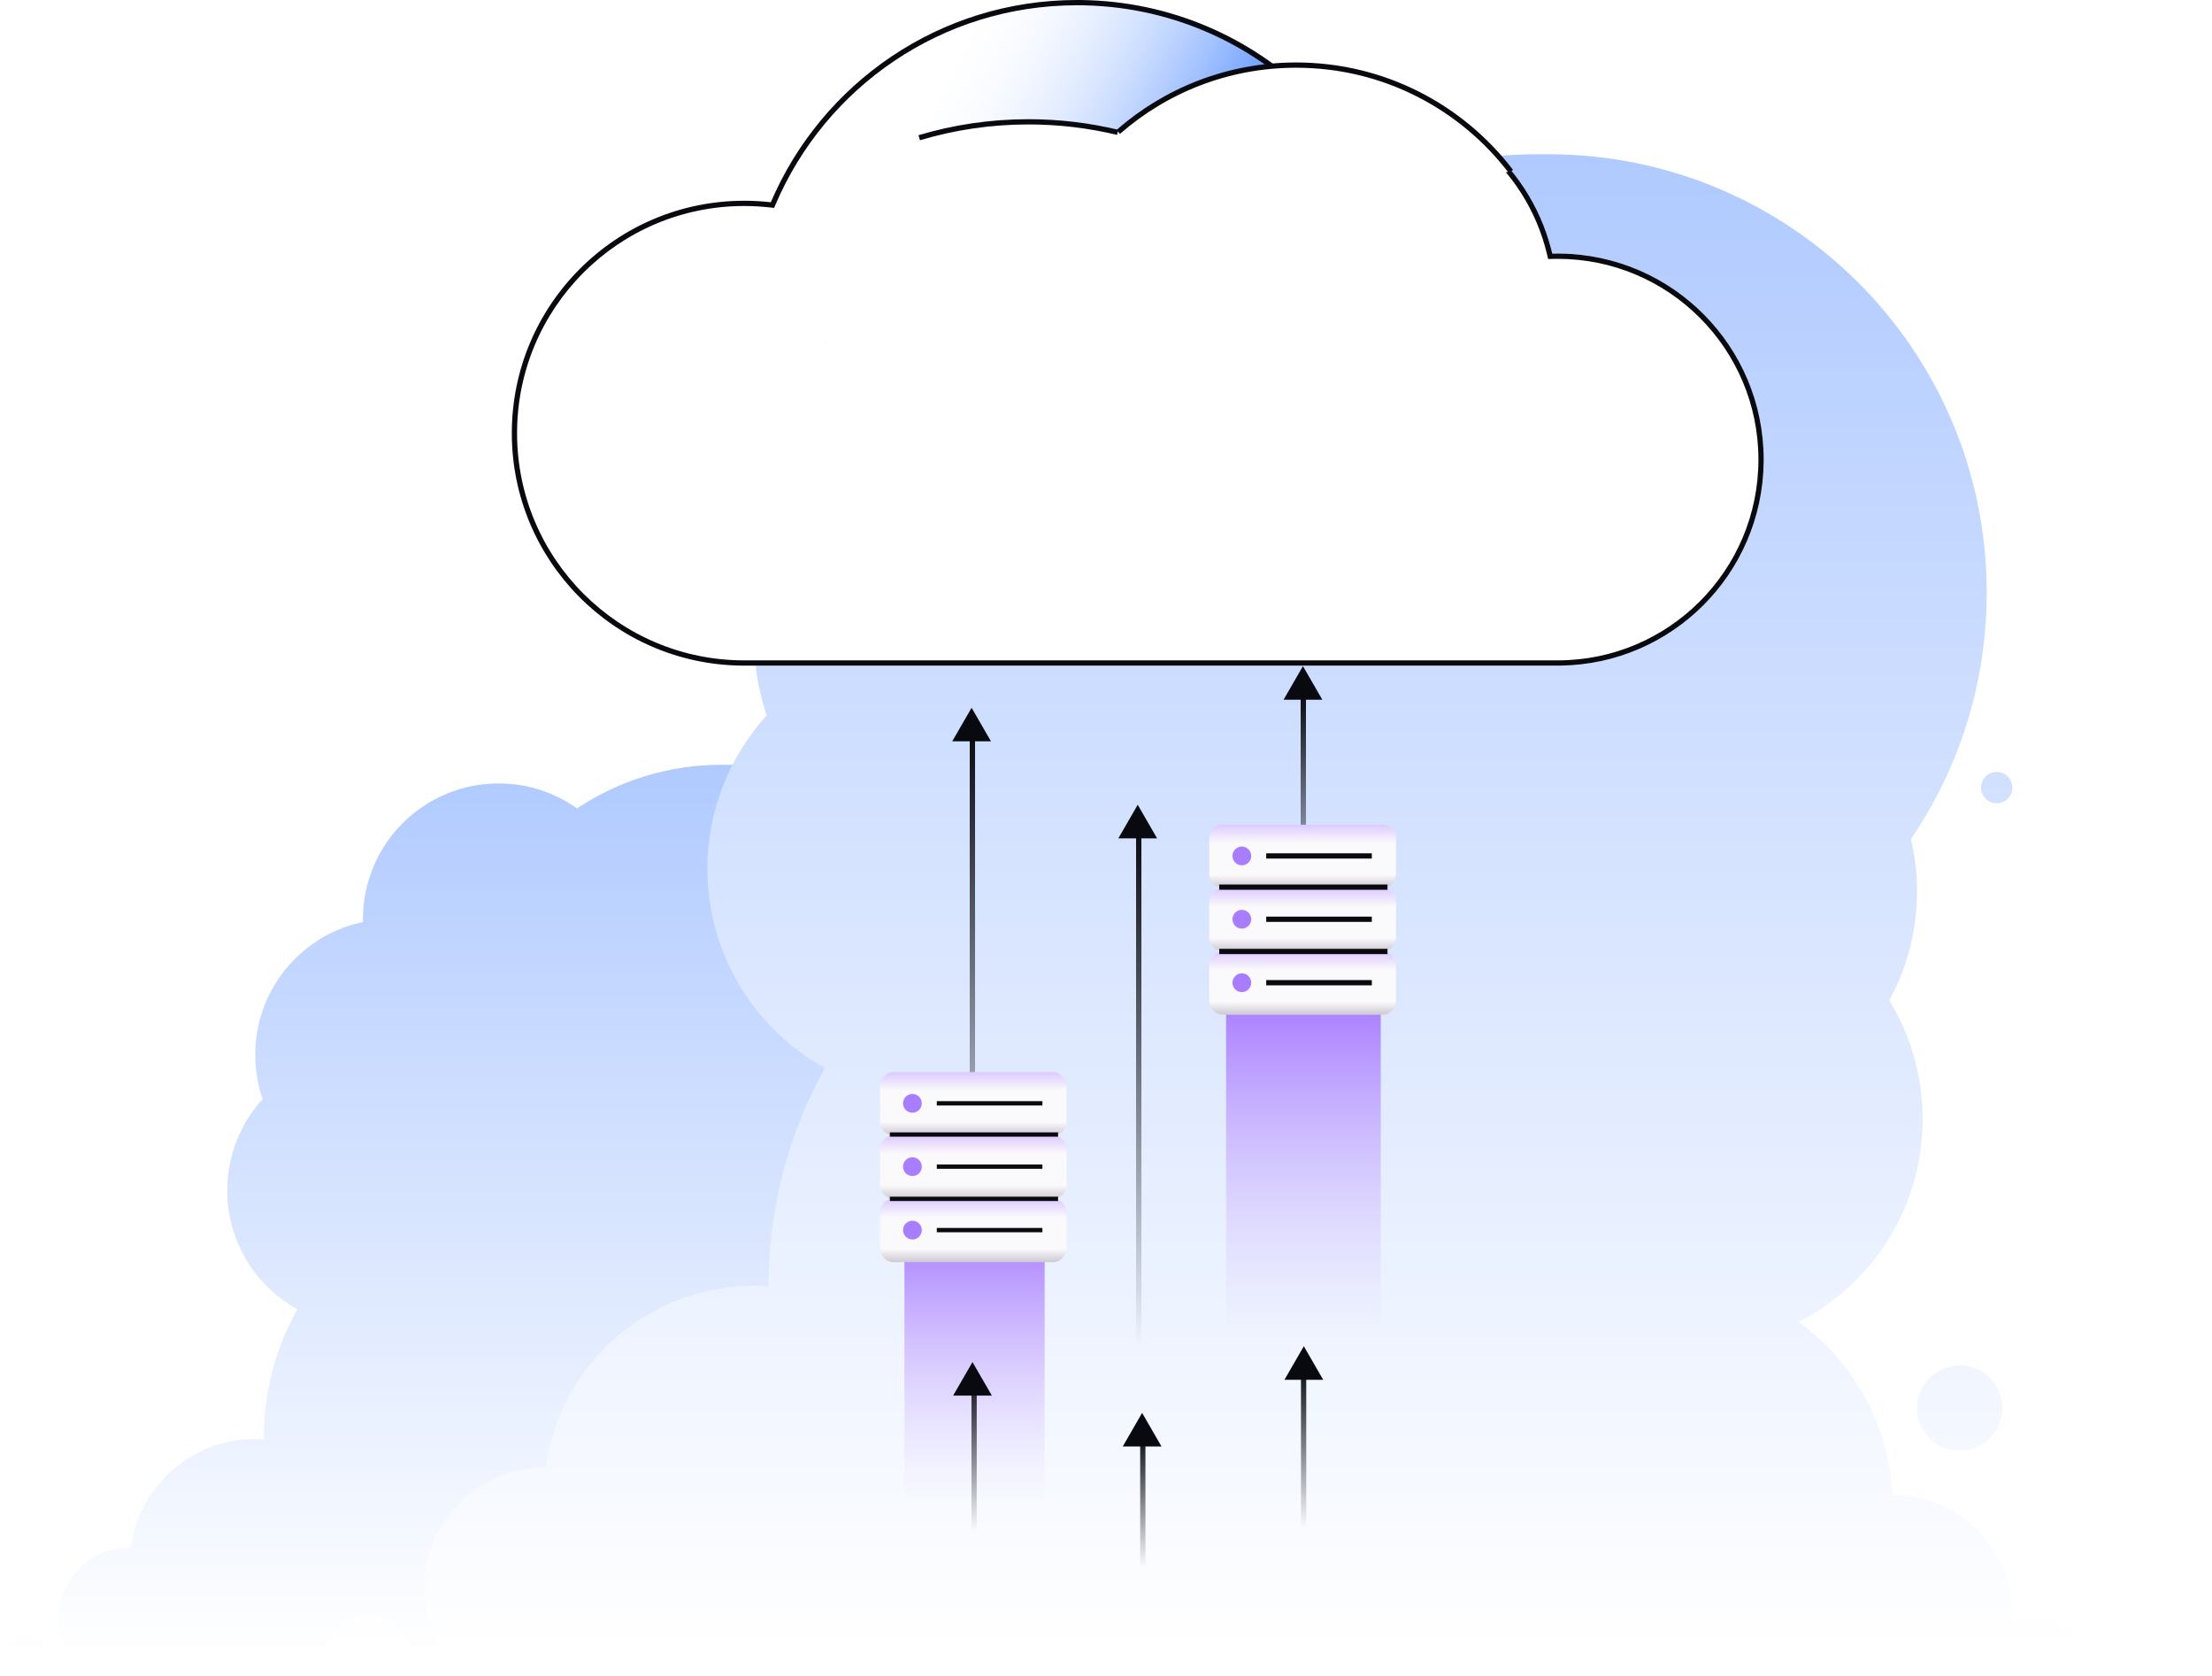 <svg width="631" height="478" viewBox="0 0 631 478" fill="none" xmlns="http://www.w3.org/2000/svg">
<path d="M205.849 218.134C190.599 218.134 176.42 222.717 164.612 230.579C158.294 226.093 150.572 223.457 142.233 223.457C120.859 223.457 103.531 240.783 103.531 262.158C103.531 262.433 103.535 262.707 103.541 262.981C103.508 262.988 103.475 262.995 103.442 263.002C102.712 263.157 101.989 263.333 101.274 263.529C101.204 263.548 101.134 263.566 101.064 263.585C100.862 263.642 100.661 263.701 100.46 263.761C100.387 263.783 100.314 263.805 100.241 263.827C100.057 263.883 99.873 263.941 99.689 264C99.574 264.037 99.458 264.074 99.343 264.112C99.19 264.162 99.038 264.214 98.887 264.266C98.764 264.308 98.642 264.352 98.52 264.395C98.353 264.455 98.184 264.515 98.018 264.577C97.939 264.606 97.86 264.637 97.781 264.667C96.842 265.023 95.92 265.415 95.017 265.841C94.979 265.859 94.942 265.876 94.904 265.894C94.708 265.987 94.513 266.083 94.319 266.179C94.253 266.212 94.186 266.245 94.12 266.279C93.945 266.367 93.77 266.457 93.596 266.548C93.51 266.593 93.424 266.639 93.338 266.685C93.174 266.773 93.01 266.861 92.847 266.951C92.756 267.001 92.665 267.051 92.575 267.102C92.417 267.191 92.26 267.28 92.103 267.371C91.995 267.434 91.887 267.499 91.778 267.563C91.642 267.644 91.505 267.724 91.369 267.807C91.277 267.863 91.186 267.922 91.095 267.979C90.541 268.323 89.997 268.681 89.463 269.052C89.395 269.099 89.326 269.146 89.259 269.194C89.094 269.31 88.932 269.427 88.769 269.545C88.699 269.596 88.629 269.647 88.56 269.699C88.417 269.804 88.274 269.911 88.133 270.018C88.04 270.089 87.947 270.159 87.855 270.231C87.709 270.343 87.565 270.457 87.422 270.571C87.357 270.622 87.293 270.675 87.228 270.727C87.065 270.859 86.902 270.99 86.741 271.125C86.715 271.146 86.69 271.168 86.664 271.19C86.139 271.63 85.626 272.085 85.125 272.552C85.046 272.626 84.966 272.699 84.888 272.773C84.765 272.889 84.644 273.008 84.523 273.125C84.444 273.203 84.363 273.28 84.284 273.359C84.15 273.492 84.016 273.627 83.884 273.762C83.817 273.83 83.75 273.899 83.684 273.967C83.546 274.109 83.41 274.252 83.275 274.396C83.222 274.453 83.168 274.51 83.115 274.568C82.972 274.723 82.83 274.879 82.689 275.036C82.644 275.087 82.598 275.138 82.553 275.189C82.421 275.338 82.289 275.487 82.159 275.638C82.09 275.719 82.023 275.8 81.954 275.881C81.362 276.581 80.794 277.302 80.252 278.043C80.186 278.134 80.119 278.225 80.054 278.316C79.955 278.453 79.858 278.591 79.761 278.73C79.698 278.82 79.635 278.911 79.572 279.001C79.471 279.149 79.371 279.298 79.272 279.448C79.21 279.54 79.149 279.633 79.088 279.726C78.988 279.88 78.888 280.034 78.79 280.189C78.753 280.248 78.716 280.307 78.679 280.367C78.422 280.777 78.171 281.192 77.93 281.613C77.834 281.78 77.74 281.95 77.647 282.119C77.529 282.33 77.414 282.543 77.301 282.756C77.232 282.886 77.162 283.016 77.095 283.147C77.034 283.265 76.976 283.384 76.916 283.502C76.845 283.644 76.774 283.786 76.704 283.928C76.639 284.062 76.575 284.195 76.512 284.33C76.449 284.463 76.386 284.597 76.324 284.731C76.262 284.866 76.201 285.002 76.141 285.138C76.088 285.256 76.037 285.374 75.985 285.492C75.913 285.659 75.841 285.826 75.772 285.994C75.736 286.078 75.703 286.164 75.668 286.249C75.596 286.425 75.523 286.6 75.454 286.778C75.438 286.819 75.422 286.861 75.406 286.903C75.143 287.583 74.9 288.273 74.675 288.971C74.65 289.049 74.624 289.126 74.6 289.204C74.543 289.384 74.489 289.565 74.435 289.746C74.405 289.844 74.374 289.943 74.346 290.042C74.293 290.223 74.242 290.404 74.192 290.586C74.161 290.7 74.131 290.813 74.101 290.927C74.059 291.082 74.02 291.238 73.981 291.394C73.945 291.536 73.91 291.678 73.876 291.82C73.839 291.976 73.801 292.132 73.766 292.289C73.74 292.404 73.716 292.52 73.69 292.635C73.653 292.811 73.614 292.986 73.578 293.163C73.554 293.281 73.533 293.4 73.51 293.519C73.454 293.81 73.402 294.103 73.353 294.396C73.324 294.568 73.293 294.739 73.267 294.912C73.247 295.036 73.231 295.161 73.213 295.286C73.189 295.451 73.165 295.617 73.144 295.784C73.124 295.935 73.105 296.087 73.087 296.24C73.068 296.401 73.049 296.562 73.032 296.723C73.017 296.868 73.003 297.013 72.989 297.158C72.975 297.311 72.961 297.465 72.948 297.619C72.936 297.77 72.924 297.922 72.913 298.074C72.901 298.238 72.891 298.404 72.882 298.569C72.873 298.714 72.864 298.858 72.857 299.003C72.851 299.141 72.846 299.279 72.841 299.417C72.835 299.587 72.828 299.756 72.824 299.925C72.82 300.111 72.818 300.297 72.816 300.483C72.815 300.608 72.811 300.733 72.811 300.859C72.811 301.014 72.817 301.168 72.818 301.323C72.82 301.458 72.82 301.593 72.823 301.728C72.826 301.875 72.832 302.021 72.837 302.167C72.843 302.343 72.848 302.518 72.856 302.693C72.862 302.813 72.869 302.932 72.876 303.051C72.887 303.248 72.899 303.444 72.913 303.64C72.921 303.746 72.928 303.853 72.936 303.958C72.953 304.167 72.971 304.375 72.991 304.583C73.001 304.688 73.011 304.794 73.022 304.899C73.043 305.109 73.068 305.318 73.093 305.527C73.113 305.695 73.134 305.862 73.156 306.029C73.182 306.225 73.21 306.421 73.239 306.616C73.26 306.758 73.283 306.9 73.306 307.042C73.331 307.198 73.357 307.354 73.384 307.51C73.412 307.672 73.442 307.834 73.472 307.996C73.491 308.099 73.51 308.202 73.53 308.305C73.566 308.487 73.602 308.669 73.64 308.85C73.666 308.975 73.694 309.099 73.722 309.223C73.755 309.373 73.787 309.523 73.821 309.672C73.839 309.749 73.859 309.826 73.877 309.903C73.969 310.287 74.068 310.669 74.171 311.048C74.191 311.123 74.21 311.198 74.231 311.272C74.279 311.447 74.331 311.621 74.382 311.794C74.416 311.912 74.451 312.03 74.486 312.147C74.532 312.297 74.579 312.447 74.626 312.596C74.663 312.714 74.703 312.831 74.741 312.949C74.795 313.111 74.848 313.274 74.903 313.436C74.91 313.456 74.916 313.477 74.923 313.497C68.653 320.374 64.83 329.521 64.83 339.561C64.83 354.14 72.892 366.836 84.801 373.435C78.704 384.39 75.231 397.006 75.231 410.433C75.231 410.46 75.231 410.487 75.231 410.514C74.432 410.461 73.625 410.433 72.812 410.433C54.681 410.433 39.699 423.913 37.338 441.397C37.23 441.395 37.121 441.395 37.013 441.395C25.791 441.395 16.694 450.492 16.694 461.713C16.694 466.687 18.482 471.243 21.449 474.775H300.422C299.434 470.48 295.587 467.277 290.992 467.277C289.385 467.277 287.87 467.669 286.536 468.362C286.604 467.687 286.639 467.002 286.639 466.309C286.639 455.088 277.542 445.991 266.32 445.991C266.304 445.991 266.288 445.991 266.272 445.991C265.677 433.901 259.534 423.269 250.336 416.589C262.842 410.175 271.4 397.154 271.4 382.132C271.4 374.734 269.324 367.822 265.724 361.944C268.725 356.445 270.433 350.137 270.433 343.431C270.433 340.365 270.075 337.382 269.401 334.521C277.531 322.585 282.283 308.165 282.283 292.635C282.283 251.49 248.928 218.134 207.782 218.134C207.448 218.134 207.114 218.136 206.781 218.14C206.471 218.136 206.16 218.134 205.849 218.134ZM7.261 466.424C3.253 466.425 0.005 469.674 0.005 473.681C0.005 474.053 0.033 474.418 0.087 474.775H14.435C14.489 474.418 14.518 474.053 14.518 473.681C14.518 469.673 11.268 466.424 7.261 466.424ZM277.688 423.979C273.681 423.979 270.433 427.228 270.433 431.236C270.433 435.243 273.681 438.491 277.688 438.492C281.696 438.492 284.945 435.243 284.945 431.236C284.945 427.228 281.696 423.979 277.688 423.979ZM283.978 323.113C282.508 323.113 281.317 324.305 281.317 325.774C281.318 327.243 282.508 328.434 283.978 328.434C285.447 328.434 286.638 327.243 286.639 325.774C286.639 324.304 285.447 323.113 283.978 323.113Z" fill="url(#paint0_linear_566_6928)"/>
<path d="M441.704 44C441.138 44 440.572 44.003 440.008 44.011C439.492 44.005 438.975 44.002 438.457 44.002C412.865 44.002 389.068 51.691 369.252 64.886C358.649 57.358 345.688 52.933 331.694 52.933C295.823 52.933 266.743 82.012 266.743 117.883C266.743 118.344 266.75 118.805 266.76 119.264C266.729 119.27 266.698 119.277 266.668 119.283C266.482 119.322 266.296 119.362 266.11 119.403C266.06 119.414 266.009 119.425 265.959 119.437C265.101 119.628 264.249 119.836 263.404 120.061C263.377 120.068 263.349 120.076 263.321 120.083C262.896 120.197 262.473 120.314 262.051 120.437C262.01 120.448 261.969 120.46 261.929 120.472C260.399 120.918 258.892 121.418 257.411 121.972C257.392 121.979 257.373 121.986 257.354 121.993C256.94 122.148 256.529 122.308 256.12 122.471C256.095 122.481 256.07 122.491 256.045 122.501C255.216 122.832 254.396 123.179 253.585 123.543C253.567 123.551 253.549 123.558 253.531 123.566C253.137 123.744 252.746 123.926 252.356 124.11C252.32 124.128 252.284 124.145 252.248 124.162C251.073 124.722 249.916 125.315 248.781 125.942C248.71 125.982 248.638 126.022 248.566 126.062C248.203 126.264 247.842 126.47 247.482 126.68C247.464 126.691 247.445 126.702 247.426 126.713C247.06 126.927 246.696 127.144 246.334 127.365C246.281 127.398 246.227 127.43 246.174 127.463C245.463 127.9 244.762 128.35 244.069 128.813C244.023 128.844 243.977 128.874 243.932 128.905C243.598 129.13 243.267 129.358 242.938 129.589C242.884 129.626 242.831 129.663 242.778 129.7C241.713 130.451 240.671 131.232 239.654 132.044C239.621 132.071 239.587 132.097 239.554 132.124C239.243 132.373 238.935 132.625 238.629 132.88C238.565 132.933 238.502 132.986 238.438 133.039C238.147 133.283 237.857 133.529 237.57 133.778C237.502 133.837 237.435 133.898 237.367 133.957C236.767 134.482 236.177 135.019 235.597 135.565C235.532 135.627 235.467 135.688 235.402 135.749C235.13 136.008 234.86 136.269 234.593 136.532C234.538 136.586 234.483 136.641 234.428 136.695C234.148 136.973 233.87 137.253 233.595 137.535C233.555 137.576 233.515 137.617 233.476 137.658C232.908 138.245 232.351 138.842 231.806 139.449C231.75 139.511 231.694 139.573 231.639 139.635C231.382 139.923 231.128 140.213 230.877 140.505C230.822 140.568 230.768 140.633 230.714 140.696C230.472 140.98 230.231 141.265 229.994 141.553C229.922 141.64 229.851 141.729 229.779 141.817C229.576 142.067 229.373 142.318 229.173 142.571C229.133 142.622 229.092 142.671 229.053 142.722C228.819 143.019 228.589 143.319 228.36 143.62C228.306 143.691 228.252 143.762 228.198 143.834C227.975 144.131 227.754 144.43 227.536 144.73C227.468 144.825 227.4 144.919 227.332 145.014C227.134 145.29 226.938 145.567 226.744 145.847C226.665 145.96 226.588 146.074 226.51 146.188C226.348 146.424 226.188 146.661 226.029 146.899C225.973 146.984 225.916 147.068 225.86 147.153C225.661 147.457 225.464 147.762 225.27 148.069C225.205 148.17 225.141 148.271 225.077 148.372C224.892 148.667 224.71 148.964 224.529 149.263C224.458 149.381 224.386 149.499 224.315 149.618C224.132 149.927 223.949 150.236 223.771 150.548C223.735 150.609 223.701 150.67 223.666 150.731C223.512 151.002 223.36 151.274 223.21 151.547C223.154 151.649 223.097 151.751 223.041 151.854C222.873 152.163 222.708 152.474 222.545 152.786C222.477 152.917 222.408 153.048 222.341 153.179C222.192 153.467 222.047 153.758 221.902 154.049C221.839 154.177 221.776 154.305 221.713 154.434C221.559 154.75 221.406 155.068 221.257 155.388C221.213 155.481 221.171 155.576 221.128 155.67C220.995 155.959 220.863 156.249 220.733 156.541C220.696 156.626 220.658 156.71 220.621 156.795C220.474 157.13 220.331 157.467 220.189 157.805C220.141 157.922 220.091 158.039 220.043 158.156C219.908 158.485 219.775 158.815 219.646 159.146C219.603 159.256 219.561 159.367 219.519 159.477C219.387 159.817 219.257 160.159 219.131 160.502C219.105 160.571 219.082 160.641 219.057 160.711C218.94 161.033 218.826 161.356 218.714 161.681C216.431 168.312 215.189 175.428 215.188 182.834C215.188 182.971 215.193 183.109 215.193 183.246C215.195 183.472 215.197 183.698 215.2 183.923C215.203 184.085 215.206 184.247 215.21 184.408C215.218 184.759 215.229 185.109 215.243 185.459C215.248 185.587 215.254 185.714 215.26 185.842C215.273 186.126 215.288 186.41 215.305 186.693C215.313 186.832 215.32 186.971 215.329 187.109C215.35 187.435 215.375 187.76 215.401 188.085C215.413 188.231 215.424 188.376 215.437 188.521C215.466 188.859 215.498 189.195 215.532 189.53C215.547 189.676 215.563 189.821 215.579 189.966C215.614 190.281 215.65 190.595 215.688 190.909C215.696 190.972 215.704 191.036 215.712 191.099C215.759 191.466 215.81 191.833 215.862 192.198C215.879 192.315 215.896 192.433 215.913 192.55C215.968 192.914 216.025 193.278 216.086 193.641C216.099 193.721 216.114 193.802 216.128 193.883C216.187 194.228 216.249 194.573 216.313 194.917C216.326 194.981 216.337 195.045 216.35 195.109C216.422 195.488 216.498 195.866 216.577 196.242C216.594 196.321 216.611 196.4 216.628 196.479C216.705 196.841 216.785 197.202 216.868 197.562C216.891 197.662 216.916 197.762 216.939 197.862C217.017 198.189 217.097 198.516 217.18 198.841C217.195 198.901 217.209 198.961 217.225 199.021C217.322 199.399 217.422 199.775 217.525 200.15C217.542 200.209 217.558 200.268 217.574 200.326C217.682 200.713 217.793 201.098 217.908 201.482C217.922 201.529 217.937 201.576 217.951 201.623C218.186 202.401 218.434 203.173 218.697 203.938C218.709 203.973 218.72 204.008 218.731 204.042C208.209 215.585 201.793 230.936 201.793 247.785C201.793 272.253 215.324 293.56 235.31 304.635C225.078 323.02 219.248 344.193 219.248 366.727C219.248 366.772 219.249 366.817 219.249 366.862C217.907 366.773 216.553 366.727 215.188 366.727C184.76 366.727 159.616 389.348 155.654 418.691C155.473 418.689 155.291 418.687 155.109 418.687C136.277 418.687 121.01 433.954 121.01 452.786C121.01 461.133 124.01 468.78 128.989 474.707H597.174C595.516 467.499 589.061 462.123 581.35 462.123C578.652 462.123 576.109 462.781 573.87 463.944C573.984 462.811 574.042 461.662 574.042 460.499C574.042 441.667 558.776 426.4 539.943 426.399C539.917 426.399 539.89 426.4 539.863 426.4C538.864 406.11 528.554 388.268 513.116 377.058C534.105 366.293 548.469 344.439 548.469 319.229C548.469 306.813 544.985 295.212 538.942 285.348C543.979 276.119 546.844 265.535 546.844 254.28C546.844 249.134 546.244 244.129 545.113 239.328C558.757 219.296 566.734 195.095 566.734 169.03C566.734 99.978 510.756 44 441.704 44ZM105.179 460.692C98.453 460.692 93 466.145 93 472.871C93 473.495 93.047 474.108 93.138 474.707H117.219C117.309 474.108 117.356 473.495 117.356 472.871C117.356 466.145 111.904 460.693 105.179 460.692ZM559.022 389.459C552.297 389.459 546.844 394.912 546.844 401.638C546.844 408.363 552.297 413.815 559.022 413.815C565.748 413.815 571.2 408.363 571.2 401.638C571.2 394.912 565.748 389.459 559.022 389.459ZM569.577 220.181C567.111 220.181 565.111 222.18 565.111 224.646C565.111 227.113 567.111 229.111 569.577 229.111C572.043 229.111 574.042 227.112 574.042 224.646C574.042 222.18 572.043 220.181 569.577 220.181Z" fill="url(#paint1_linear_566_6928)"/>
<path d="M307.227 189.857H212.299C175.683 189.857 146 160.174 146 123.558C146 86.942 175.683 57.259 212.299 57.259C214.863 57.259 217.393 57.404 219.883 57.688C234.362 23.771 268.019 0 307.228 0C333.567 0 357.402 10.727 374.596 28.051C378.156 27.378 381.826 27.026 385.583 27.026C413.41 27.026 436.722 46.37 442.803 72.347C443.316 72.333 443.83 72.326 444.347 72.326C476.8 72.326 503.111 98.637 503.111 131.092C503.111 163.547 476.8 189.857 444.347 189.857H307.227Z" fill="white"/>
<g filter="url(#filter0_n_566_6928)">
<path d="M418.936 43.113L368.144 51.915C323.719 68.045 293.621 69.691 231.245 100.63C155.511 126.703 146.53 88.063 175.145 68.653C185.747 61.462 198.542 57.26 212.318 57.26C214.882 57.26 217.413 57.406 219.902 57.69C234.382 23.774 268.037 0.002 307.247 0.002C333.586 0.002 357.417 10.729 374.617 28.052C378.173 27.38 381.847 27.028 385.6 27.028C398.537 27.028 410.497 31.208 420.203 38.291C419.852 40.204 419.369 41.913 418.938 43.115L418.936 43.113Z" fill="url(#paint2_linear_566_6928)"/>
</g>
<path d="M146 123.558C146 86.942 175.683 57.259 212.299 57.259L213.259 57.266C215.495 57.297 217.704 57.439 219.883 57.688C234.362 23.77 268.019 0 307.229 0L308.461 0.008C333.9 0.331 356.928 10.661 373.785 27.243L374.596 28.051C378.156 27.378 381.826 27.026 385.583 27.026L386.884 27.04C413.701 27.622 436.095 46.172 442.505 71.134L442.803 72.347C443.316 72.333 443.831 72.326 444.348 72.326L445.106 72.331C477.209 72.738 503.111 98.89 503.111 131.092L503.106 131.852C502.703 163.704 476.956 189.449 445.106 189.853L444.348 189.857V188.357C475.971 188.357 501.611 162.718 501.611 131.092C501.611 99.465 475.971 73.826 444.348 73.826C443.844 73.826 443.342 73.833 442.842 73.846L441.621 73.878L441.342 72.689C435.416 47.375 412.697 28.526 385.583 28.526C381.92 28.526 378.343 28.869 374.874 29.524L374.092 29.673L373.531 29.107C356.607 12.056 333.152 1.5 307.229 1.5C268.641 1.5 235.514 24.893 221.263 58.277L220.824 59.305L219.713 59.179C217.279 58.902 214.806 58.759 212.299 58.759C176.511 58.759 147.5 87.77 147.5 123.558C147.5 159.345 176.511 188.357 212.299 188.357V189.857L211.442 189.852C175.221 189.393 146 159.888 146 123.558ZM307.228 188.357V189.857H212.299V188.357H307.228ZM444.348 188.357V189.857H307.228V188.357H444.348Z" fill="#090A0F"/>
<path d="M377.538 75.972C358.168 50.67 327.65 34.351 293.318 34.351C247.621 34.351 208.68 63.261 193.801 103.783L377.538 75.972Z" fill="white"/>
<path d="M431.007 48.898C416.915 30.46 394.71 18.568 369.732 18.568C336.48 18.568 308.145 39.636 297.318 69.166L431.007 48.898Z" fill="white"/>
<path d="M293.368 34C302.199 34 310.784 35.047 319 37.022L318.641 38.475C310.541 36.528 302.077 35.496 293.368 35.496C282.61 35.496 272.226 37.071 262.44 40L262 38.568C271.927 35.597 282.459 34 293.368 34Z" fill="#090A0F"/>
<path d="M369.731 17.818C394.954 17.818 417.376 29.827 431.604 48.443L430.411 49.353C416.454 31.093 394.466 19.318 369.731 19.318C350.495 19.318 332.922 26.438 319.494 38.189L318.506 37.06C332.196 25.079 350.118 17.818 369.731 17.818Z" fill="#090A0F"/>
<g filter="url(#filter1_d_566_6928)">
<path d="M323.992 235.348V383.921H325.492V235.348H323.992Z" fill="url(#paint3_linear_566_6928)" shape-rendering="crispEdges"/>
</g>
<path d="M324.548 229.544L319.019 239.12H330.076L324.548 229.544Z" fill="#090A0F"/>
<path d="M371.121 389.787V435.787H372.621V389.787H371.121Z" fill="url(#paint4_linear_566_6928)"/>
<path d="M371.932 383.984L366.404 393.56H377.461L371.932 383.984Z" fill="#090A0F"/>
<path d="M326.75 409L326.75 447L325.25 447L325.25 409L326.75 409Z" fill="url(#paint5_linear_566_6928)"/>
<path d="M325.804 403L320.275 412.576H331.332L325.804 403Z" fill="#090A0F"/>
<g filter="url(#filter2_d_566_6928)">
<path d="M371.127 197.856V261.953H372.627V197.856H371.127Z" fill="url(#paint6_linear_566_6928)" shape-rendering="crispEdges"/>
</g>
<path d="M371.682 190L366.154 199.576H377.211L371.682 190Z" fill="#090A0F"/>
<g filter="url(#filter3_d_566_6928)">
<path d="M276.607 207.679V356.252H278.107V207.679H276.607Z" fill="url(#paint7_linear_566_6928)" shape-rendering="crispEdges"/>
</g>
<path d="M277.163 201.876L271.634 211.452H282.692L277.163 201.876Z" fill="#090A0F"/>
<rect x="349.756" y="285.955" width="44.126" height="122.599" fill="url(#paint8_linear_566_6928)"/>
<path d="M344.969 239.192C344.969 236.998 346.747 235.219 348.942 235.219H394.269C396.463 235.219 398.242 236.998 398.242 239.192V249.305C398.242 251.499 396.463 253.278 394.269 253.278H348.942C346.747 253.278 344.969 251.499 344.969 249.305V239.192Z" fill="url(#paint9_linear_566_6928)"/>
<circle cx="354.247" cy="244.139" r="2.676" fill="#A97DFF"/>
<path d="M391.33 243.388V244.888H361.205V243.388H391.33Z" fill="#090A0F"/>
<path d="M344.969 257.253C344.969 255.059 346.747 253.28 348.942 253.28H394.269C396.463 253.28 398.242 255.059 398.242 257.253V267.366C398.242 269.56 396.463 271.338 394.269 271.338H348.942C346.747 271.338 344.969 269.56 344.969 267.366V257.253Z" fill="url(#paint10_linear_566_6928)"/>
<circle cx="354.249" cy="262.198" r="2.676" fill="#A97DFF"/>
<path d="M391.33 261.449V262.949H361.207V261.449H391.33Z" fill="#090A0F"/>
<path d="M344.969 275.351C344.969 273.157 346.747 271.378 348.942 271.378H394.269C396.463 271.378 398.242 273.157 398.242 275.351V285.464C398.242 287.658 396.463 289.437 394.269 289.437H348.942C346.747 289.437 344.969 287.658 344.969 285.464V275.351Z" fill="url(#paint11_linear_566_6928)"/>
<circle cx="354.249" cy="280.3" r="2.676" fill="#A97DFF"/>
<path d="M391.329 279.549V281.049H361.205V279.549H391.329Z" fill="#090A0F"/>
<path d="M395.794 252.287L395.794 253.787L347.807 253.787L347.807 252.287L395.794 252.287Z" fill="#090A0F"/>
<path d="M395.794 270.635L395.794 272.135L347.807 272.135L347.807 270.635L395.794 270.635Z" fill="#090A0F"/>
<rect x="258" y="351" width="40" height="114" fill="url(#paint12_linear_566_6928)"/>
<path d="M277.125 390.787V436.787H278.625V390.787H277.125Z" fill="url(#paint13_linear_566_6928)"/>
<path d="M277.417 388.497L271.888 398.073H282.945L277.417 388.497Z" fill="#090A0F"/>
<path d="M251 309.754C251 307.559 252.779 305.781 254.973 305.781H300.3C302.494 305.781 304.273 307.559 304.273 309.754V319.867C304.273 322.061 302.494 323.839 300.3 323.839H254.973C252.779 323.839 251 322.061 251 319.867V309.754Z" fill="url(#paint14_linear_566_6928)"/>
<circle cx="260.278" cy="314.701" r="2.676" fill="#A97DFF"/>
<path d="M297.361 314.083V315.316H267.236V314.083H297.361Z" fill="#090A0F"/>
<path d="M251 327.815C251 325.621 252.779 323.842 254.973 323.842H300.3C302.494 323.842 304.273 325.621 304.273 327.815V337.928C304.273 340.122 302.494 341.9 300.3 341.9H254.973C252.779 341.9 251 340.122 251 337.928V327.815Z" fill="url(#paint15_linear_566_6928)"/>
<circle cx="260.28" cy="332.76" r="2.676" fill="#A97DFF"/>
<path d="M297.361 332.145V333.377H267.238V332.145H297.361Z" fill="#090A0F"/>
<path d="M251 345.913C251 343.719 252.779 341.94 254.973 341.94H300.3C302.494 341.94 304.273 343.719 304.273 345.913V356.026C304.273 358.22 302.494 359.999 300.3 359.999H254.973C252.779 359.999 251 358.22 251 356.026V345.913Z" fill="url(#paint16_linear_566_6928)"/>
<circle cx="260.28" cy="350.862" r="2.676" fill="#A97DFF"/>
<path d="M297.36 350.245V351.477H267.236V350.245H297.36Z" fill="#090A0F"/>
<path d="M301.825 322.983L301.825 324.215L253.838 324.215L253.838 322.983L301.825 322.983Z" fill="#090A0F"/>
<path d="M301.825 341.331L301.825 342.563L253.838 342.563L253.838 341.331L301.825 341.331Z" fill="#090A0F"/>
<defs>
<filter id="filter0_n_566_6928" x="160.141" y="0.002" width="260.062" height="109.379" filterUnits="userSpaceOnUse" color-interpolation-filters="sRGB">
<feFlood flood-opacity="0" result="BackgroundImageFix"/>
<feBlend mode="normal" in="SourceGraphic" in2="BackgroundImageFix" result="shape"/>
<feTurbulence type="fractalNoise" baseFrequency="1.539 1.539" stitchTiles="stitch" numOctaves="3" result="noise" seed="7375" />
<feColorMatrix in="noise" type="luminanceToAlpha" result="alphaNoise" />
<feComponentTransfer in="alphaNoise" result="coloredNoise1">
<feFuncA type="discrete" tableValues="0 0 0 0 0 0 0 1 1 1 1 1 1 1 1 1 1 1 1 1 1 1 1 1 1 1 1 1 1 1 1 1 1 1 1 1 1 1 1 1 1 1 1 0 0 0 0 0 0 0 0 0 0 0 0 0 0 0 0 0 0 0 0 0 0 0 0 0 0 0 0 0 0 0 0 0 0 0 0 0 0 0 0 0 0 0 0 0 0 0 0 0 0 0 0 0 0 0 0 0 "/>
</feComponentTransfer>
<feComposite operator="in" in2="shape" in="coloredNoise1" result="noise1Clipped" />
<feFlood flood-color="rgba(30, 30, 30, 0.2)" result="color1Flood" />
<feComposite operator="in" in2="noise1Clipped" in="color1Flood" result="color1" />
<feMerge result="effect1_noise_566_6928">
<feMergeNode in="shape" />
<feMergeNode in="color1" />
</feMerge>
</filter>
<filter id="filter1_d_566_6928" x="319.35" y="230.706" width="10.784" height="157.857" filterUnits="userSpaceOnUse" color-interpolation-filters="sRGB">
<feFlood flood-opacity="0" result="BackgroundImageFix"/>
<feColorMatrix in="SourceAlpha" type="matrix" values="0 0 0 0 0 0 0 0 0 0 0 0 0 0 0 0 0 0 127 0" result="hardAlpha"/>
<feOffset/>
<feGaussianBlur stdDeviation="2.321"/>
<feComposite in2="hardAlpha" operator="out"/>
<feColorMatrix type="matrix" values="0 0 0 0 1 0 0 0 0 1 0 0 0 0 1 0 0 0 0.2 0"/>
<feBlend mode="normal" in2="BackgroundImageFix" result="effect1_dropShadow_566_6928"/>
<feBlend mode="normal" in="SourceGraphic" in2="effect1_dropShadow_566_6928" result="shape"/>
</filter>
<filter id="filter2_d_566_6928" x="366.485" y="193.215" width="10.784" height="73.38" filterUnits="userSpaceOnUse" color-interpolation-filters="sRGB">
<feFlood flood-opacity="0" result="BackgroundImageFix"/>
<feColorMatrix in="SourceAlpha" type="matrix" values="0 0 0 0 0 0 0 0 0 0 0 0 0 0 0 0 0 0 127 0" result="hardAlpha"/>
<feOffset/>
<feGaussianBlur stdDeviation="2.321"/>
<feComposite in2="hardAlpha" operator="out"/>
<feColorMatrix type="matrix" values="0 0 0 0 1 0 0 0 0 1 0 0 0 0 1 0 0 0 0.2 0"/>
<feBlend mode="normal" in2="BackgroundImageFix" result="effect1_dropShadow_566_6928"/>
<feBlend mode="normal" in="SourceGraphic" in2="effect1_dropShadow_566_6928" result="shape"/>
</filter>
<filter id="filter3_d_566_6928" x="271.966" y="203.037" width="10.784" height="157.857" filterUnits="userSpaceOnUse" color-interpolation-filters="sRGB">
<feFlood flood-opacity="0" result="BackgroundImageFix"/>
<feColorMatrix in="SourceAlpha" type="matrix" values="0 0 0 0 0 0 0 0 0 0 0 0 0 0 0 0 0 0 127 0" result="hardAlpha"/>
<feOffset/>
<feGaussianBlur stdDeviation="2.321"/>
<feComposite in2="hardAlpha" operator="out"/>
<feColorMatrix type="matrix" values="0 0 0 0 1 0 0 0 0 1 0 0 0 0 1 0 0 0 0.2 0"/>
<feBlend mode="normal" in2="BackgroundImageFix" result="effect1_dropShadow_566_6928"/>
<feBlend mode="normal" in="SourceGraphic" in2="effect1_dropShadow_566_6928" result="shape"/>
</filter>
<linearGradient id="paint0_linear_566_6928" x1="143.143" y1="218" x2="143.143" y2="472.071" gradientUnits="userSpaceOnUse">
<stop stop-color="#B0CAFF"/>
<stop offset="1" stop-color="white"/>
</linearGradient>
<linearGradient id="paint1_linear_566_6928" x1="333.221" y1="43.775" x2="333.221" y2="470.17" gradientUnits="userSpaceOnUse">
<stop stop-color="#B0CAFF"/>
<stop offset="1" stop-color="white"/>
</linearGradient>
<linearGradient id="paint2_linear_566_6928" x1="340.052" y1="91.865" x2="214.311" y2="27.306" gradientUnits="userSpaceOnUse">
<stop stop-color="#397BFF"/>
<stop offset="0.698" stop-color="white" stop-opacity="0"/>
</linearGradient>
<linearGradient id="paint3_linear_566_6928" x1="324.742" y1="235.348" x2="324.742" y2="383.921" gradientUnits="userSpaceOnUse">
<stop stop-color="#090A0F"/>
<stop offset="1" stop-color="#090A0F" stop-opacity="0"/>
</linearGradient>
<linearGradient id="paint4_linear_566_6928" x1="371.371" y1="389.787" x2="371.371" y2="435.787" gradientUnits="userSpaceOnUse">
<stop stop-color="#090A0F"/>
<stop offset="1" stop-color="#090A0F" stop-opacity="0"/>
</linearGradient>
<linearGradient id="paint5_linear_566_6928" x1="326.5" y1="409" x2="326.5" y2="447" gradientUnits="userSpaceOnUse">
<stop stop-color="#090A0F"/>
<stop offset="1" stop-color="#090A0F" stop-opacity="0"/>
</linearGradient>
<linearGradient id="paint6_linear_566_6928" x1="371.877" y1="197.856" x2="371.877" y2="261.953" gradientUnits="userSpaceOnUse">
<stop stop-color="#090A0F"/>
<stop offset="1" stop-color="#090A0F" stop-opacity="0"/>
</linearGradient>
<linearGradient id="paint7_linear_566_6928" x1="277.357" y1="207.679" x2="277.357" y2="356.252" gradientUnits="userSpaceOnUse">
<stop stop-color="#090A0F"/>
<stop offset="1" stop-color="#090A0F" stop-opacity="0"/>
</linearGradient>
<linearGradient id="paint8_linear_566_6928" x1="371.819" y1="285.955" x2="371.819" y2="381.351" gradientUnits="userSpaceOnUse">
<stop stop-color="#A97DFF"/>
<stop offset="1" stop-color="#DDCBFF" stop-opacity="0"/>
</linearGradient>
<linearGradient id="paint9_linear_566_6928" x1="344.983" y1="235.396" x2="344.983" y2="253.038" gradientUnits="userSpaceOnUse">
<stop stop-color="#DDCBFF"/>
<stop offset="0.286" stop-color="#FAF9FB"/>
<stop offset="0.8" stop-color="#FAF9FB"/>
<stop offset="1" stop-color="#CFCCD4"/>
</linearGradient>
<linearGradient id="paint10_linear_566_6928" x1="344.983" y1="253.456" x2="344.983" y2="271.099" gradientUnits="userSpaceOnUse">
<stop stop-color="#DDCBFF"/>
<stop offset="0.286" stop-color="#FAF9FB"/>
<stop offset="0.8" stop-color="#FAF9FB"/>
<stop offset="1" stop-color="#CFCCD4"/>
</linearGradient>
<linearGradient id="paint11_linear_566_6928" x1="344.983" y1="271.554" x2="344.983" y2="289.197" gradientUnits="userSpaceOnUse">
<stop stop-color="#DDCBFF"/>
<stop offset="0.286" stop-color="#FAF9FB"/>
<stop offset="0.8" stop-color="#FAF9FB"/>
<stop offset="1" stop-color="#CFCCD4"/>
</linearGradient>
<linearGradient id="paint12_linear_566_6928" x1="278" y1="351" x2="278" y2="428.377" gradientUnits="userSpaceOnUse">
<stop stop-color="#A97DFF"/>
<stop offset="1" stop-color="#DDCBFF" stop-opacity="0"/>
</linearGradient>
<linearGradient id="paint13_linear_566_6928" x1="277.375" y1="390.787" x2="277.375" y2="436.787" gradientUnits="userSpaceOnUse">
<stop stop-color="#090A0F"/>
<stop offset="1" stop-color="#090A0F" stop-opacity="0"/>
</linearGradient>
<linearGradient id="paint14_linear_566_6928" x1="251.014" y1="305.957" x2="251.014" y2="323.6" gradientUnits="userSpaceOnUse">
<stop stop-color="#DDCBFF"/>
<stop offset="0.286" stop-color="#FAF9FB"/>
<stop offset="0.8" stop-color="#FAF9FB"/>
<stop offset="1" stop-color="#CFCCD4"/>
</linearGradient>
<linearGradient id="paint15_linear_566_6928" x1="251.014" y1="324.018" x2="251.014" y2="341.661" gradientUnits="userSpaceOnUse">
<stop stop-color="#DDCBFF"/>
<stop offset="0.286" stop-color="#FAF9FB"/>
<stop offset="0.8" stop-color="#FAF9FB"/>
<stop offset="1" stop-color="#CFCCD4"/>
</linearGradient>
<linearGradient id="paint16_linear_566_6928" x1="251.014" y1="342.116" x2="251.014" y2="359.759" gradientUnits="userSpaceOnUse">
<stop stop-color="#DDCBFF"/>
<stop offset="0.286" stop-color="#FAF9FB"/>
<stop offset="0.8" stop-color="#FAF9FB"/>
<stop offset="1" stop-color="#CFCCD4"/>
</linearGradient>
</defs>
</svg>
